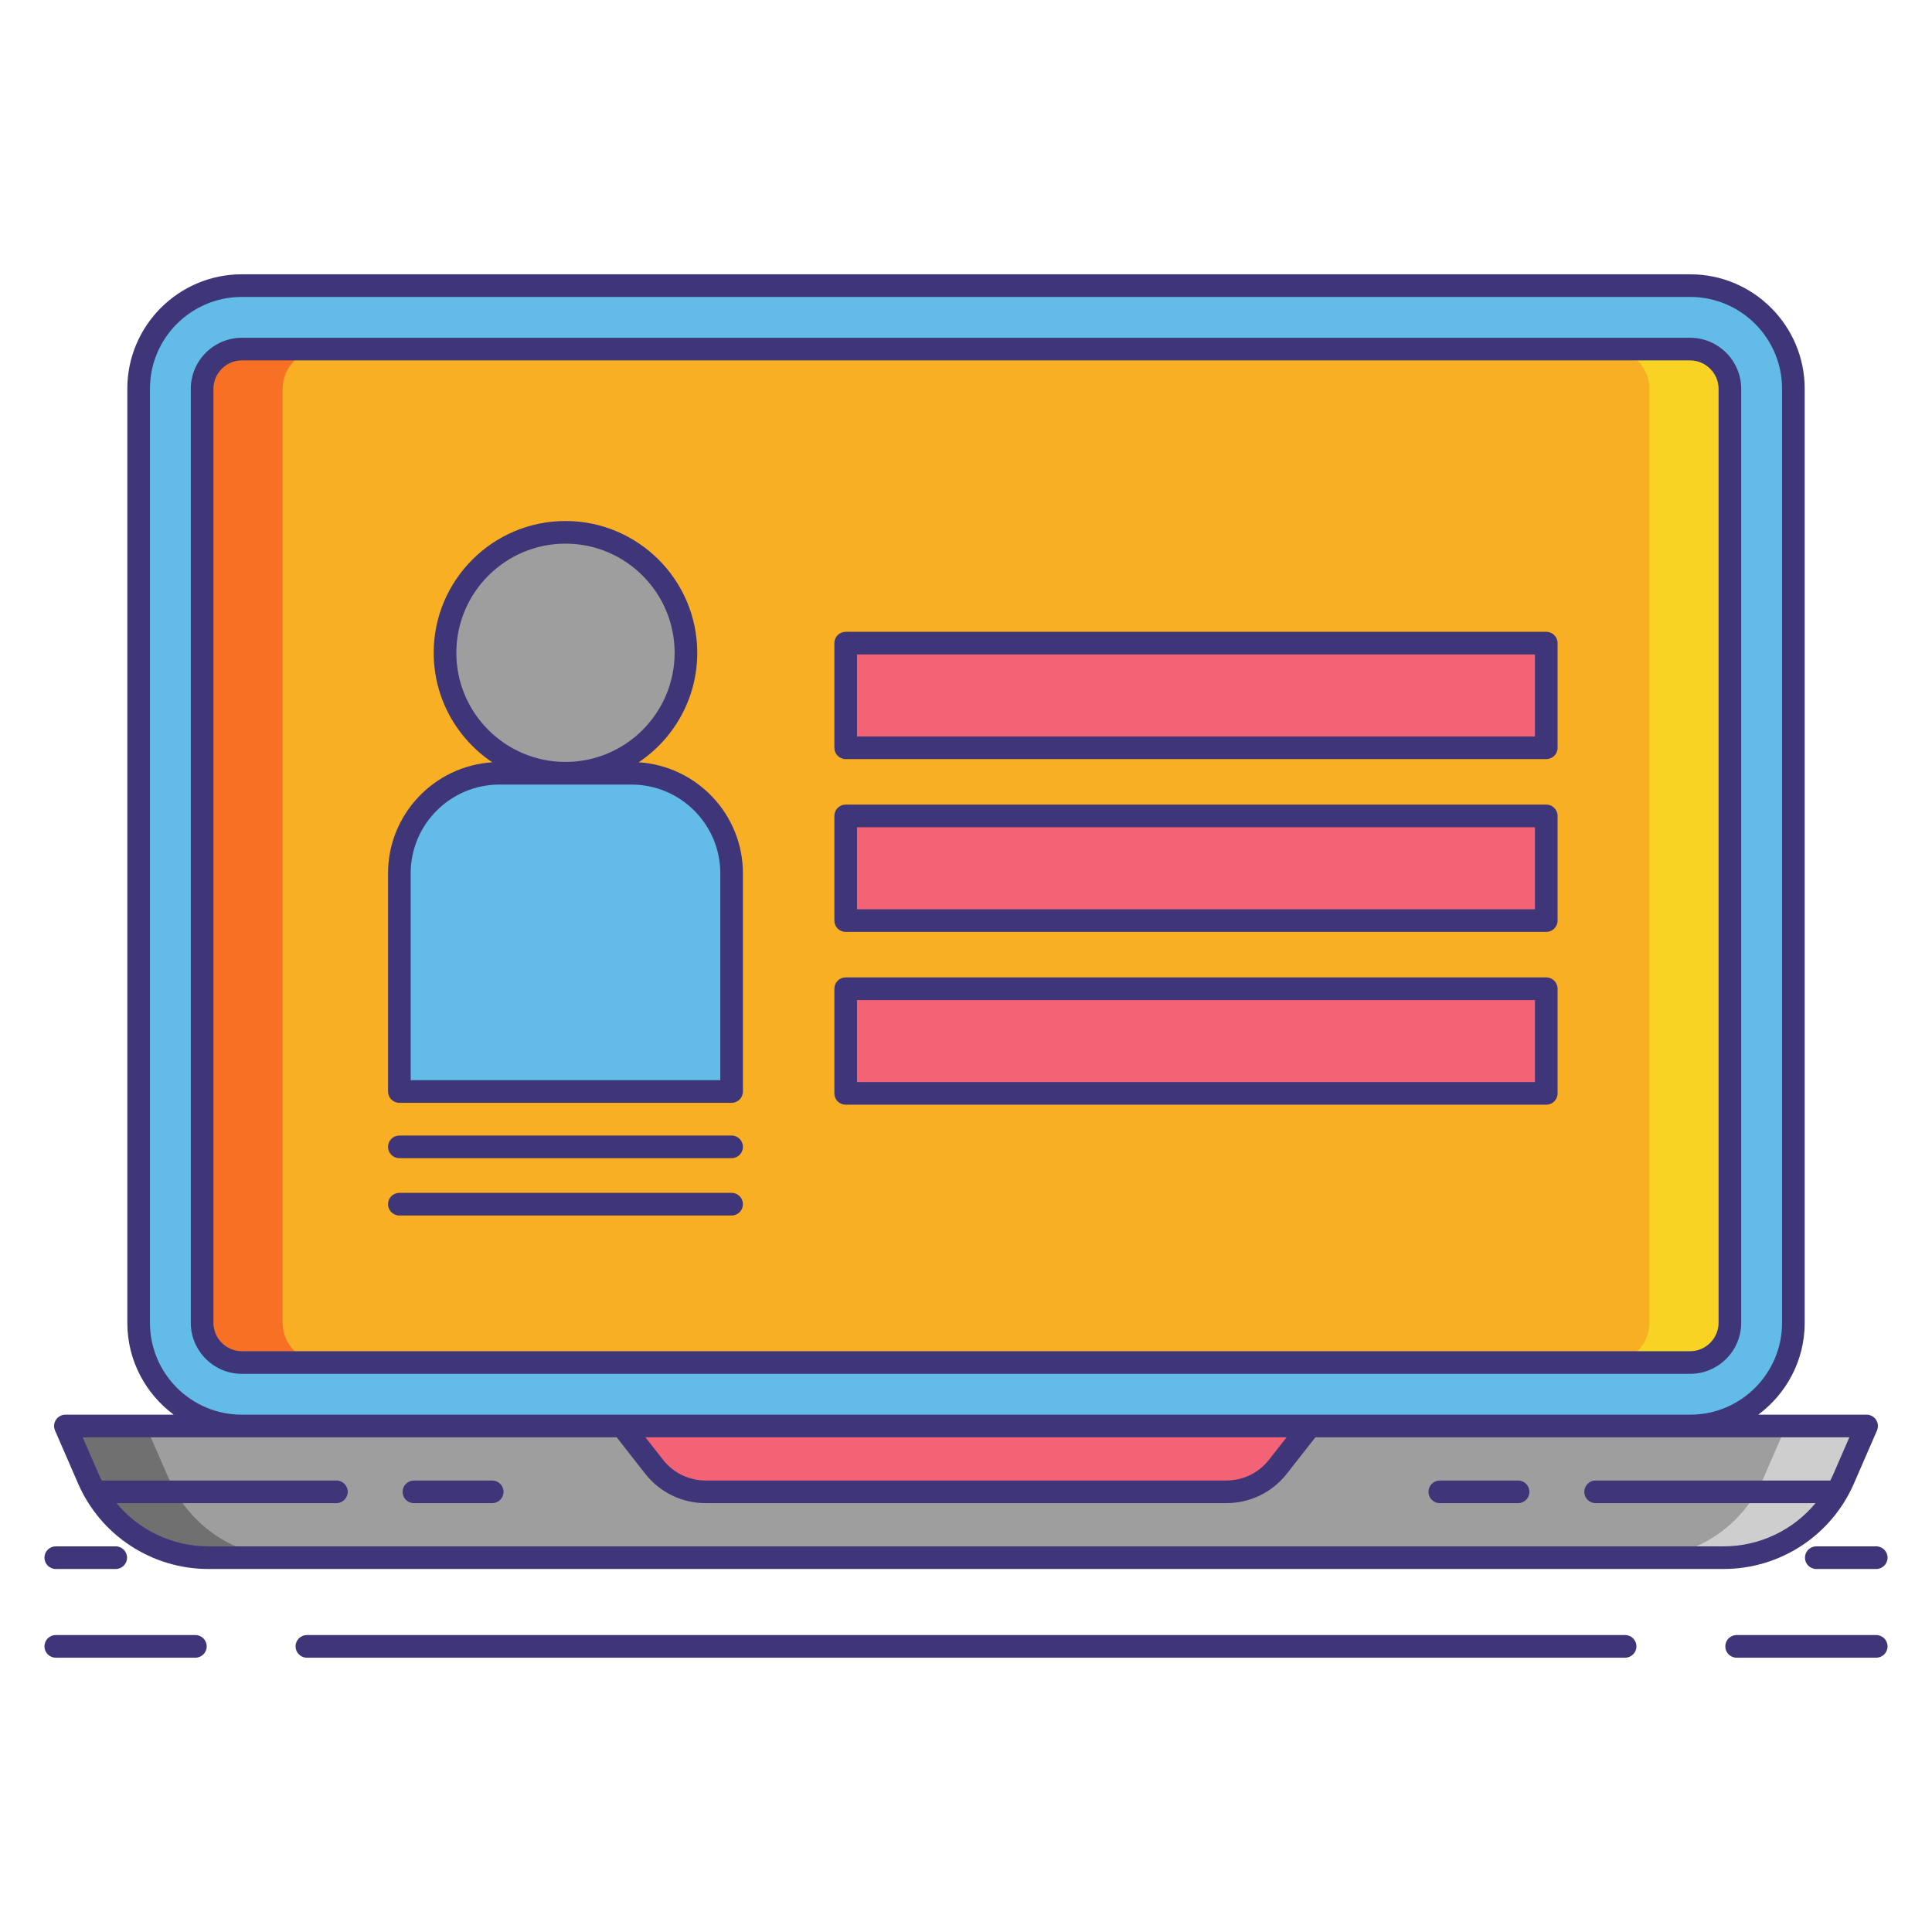 <?xml version="1.0" encoding="UTF-8" standalone="no"?><!-- icon666.com - MILLIONS OF FREE VECTOR ICONS --><svg width="1024" height="1024" id="Layer_1" enable-background="new 0 0 256 256" viewBox="0 0 256 256" xmlns="http://www.w3.org/2000/svg"><g><g><path d="m32.035 188.952c-7.535 0-13.665-6.13-13.665-13.665v-123.776c0-7.535 6.13-13.665 13.665-13.665h191.931c7.535 0 13.665 6.13 13.665 13.665v123.776c0 7.535-6.13 13.665-13.665 13.665z" fill="#63bce7"/><path d="m229.221 51.535v123.728c0 2.916-2.364 5.28-5.28 5.28h-191.882c-2.916 0-5.28-2.364-5.28-5.28v-123.728c0-2.916 2.364-5.28 5.28-5.28h191.882c2.916 0 5.28 2.364 5.28 5.28z" fill="#f8af23"/><g><path d="m37.446 175.263v-123.728c0-2.916 2.364-5.28 5.28-5.28h-10.667c-2.916 0-5.28 2.364-5.28 5.28v123.728c0 2.916 2.364 5.28 5.28 5.28h10.667c-2.916 0-5.28-2.364-5.28-5.28z" fill="#f87023"/></g><g><path d="m218.554 175.263v-123.728c0-2.916-2.364-5.28-5.28-5.28h10.667c2.916 0 5.28 2.364 5.28 5.28v123.728c0 2.916-2.364 5.28-5.28 5.28h-10.667c2.916 0 5.28-2.364 5.28-5.28z" fill="#f8d323"/></g><path d="m128 188.952h-119.333l3.053 7.024c2.751 6.329 8.995 10.423 15.896 10.423h100.384 100.385c6.901 0 13.145-4.094 15.896-10.423l3.053-7.024z" fill="#9e9e9e"/><g><path d="m22.386 195.976-3.053-7.024h-10.666l3.053 7.024c2.751 6.329 8.995 10.423 15.896 10.423h10.667c-6.902 0-13.146-4.094-15.897-10.423z" fill="#707070"/></g><g><path d="m233.614 195.976 3.053-7.024h10.667l-3.053 7.024c-2.751 6.329-8.995 10.423-15.896 10.423h-10.667c6.901 0 13.145-4.094 15.896-10.423z" fill="#cecece"/></g><path d="m82.442 188.952 4.22 5.388c1.649 2.106 4.175 3.336 6.85 3.336h68.975c2.675 0 5.201-1.23 6.85-3.336l4.221-5.388z" fill="#f46275"/></g><g><circle cx="74.929" cy="86.499" fill="#9e9e9e" r="15.962"/><path d="m96.942 144.631h-44.025v-28.908c0-7.325 5.938-13.263 13.263-13.263h17.5c7.325 0 13.263 5.938 13.263 13.263v28.908z" fill="#63bce7"/></g><g><g fill="#f46275"><path d="m112.059 85.219h92.829v13.868h-92.829z"/><path d="m112.059 108.115h92.829v13.868h-92.829z"/><path d="m112.059 131.011h92.829v13.868h-92.829z"/></g><g fill="#3f3679"><path d="m230.721 175.264v-123.729c0-3.738-3.042-6.78-6.78-6.78h-191.882c-3.739 0-6.78 3.042-6.78 6.78v123.729c0 3.738 3.042 6.779 6.78 6.779h191.882c3.739 0 6.78-3.041 6.78-6.779zm-202.442 0v-123.729c0-2.084 1.696-3.78 3.78-3.78h191.882c2.084 0 3.78 1.696 3.78 3.78v123.729c0 2.084-1.696 3.779-3.78 3.779h-191.882c-2.084 0-3.78-1.695-3.78-3.779z"/><path d="m245.656 196.573 3.053-7.023c.202-.464.156-.997-.121-1.42s-.749-.678-1.254-.678h-14.352c3.722-2.766 6.149-7.182 6.149-12.164v-123.777c0-8.361-6.803-15.164-15.165-15.164h-191.931c-8.362 0-15.165 6.803-15.165 15.164v123.777c0 4.982 2.427 9.398 6.149 12.164h-14.352c-.505 0-.977.255-1.254.678s-.323.957-.121 1.42l3.053 7.023c2.99 6.881 9.769 11.326 17.271 11.326h200.77c7.501 0 14.281-4.445 17.27-11.326zm-225.786-21.285v-123.777c0-6.707 5.457-12.164 12.165-12.164h191.931c6.708 0 12.165 5.457 12.165 12.164v123.777c0 6.707-5.457 12.164-12.165 12.164h-50.407-91.117-50.407c-6.708 0-12.165-5.457-12.165-12.164zm150.608 15.164-2.321 2.964c-1.374 1.754-3.44 2.76-5.669 2.76h-68.975c-2.229 0-4.295-1.006-5.669-2.76l-2.321-2.964zm57.907 14.447h-200.77c-4.787 0-9.22-2.157-12.18-5.724h29.14c.829 0 1.5-.672 1.5-1.5s-.671-1.5-1.5-1.5h-31.097c-.132-.263-.264-.526-.382-.798l-2.141-4.926h21.081 49.677l3.77 4.813c1.946 2.485 4.874 3.91 8.031 3.91h68.975c3.157 0 6.084-1.425 8.031-3.91l3.77-4.813h49.677 21.081l-2.141 4.926c-.118.272-.25.535-.382.798h-31.099c-.829 0-1.5.672-1.5 1.5s.671 1.5 1.5 1.5h29.141c-2.962 3.568-7.395 5.724-12.182 5.724z"/><path d="m65.22 196.176h-10.375c-.829 0-1.5.672-1.5 1.5s.671 1.5 1.5 1.5h10.375c.829 0 1.5-.672 1.5-1.5s-.672-1.5-1.5-1.5z"/><path d="m201.155 196.176h-10.375c-.829 0-1.5.672-1.5 1.5s.671 1.5 1.5 1.5h10.375c.829 0 1.5-.672 1.5-1.5s-.671-1.5-1.5-1.5z"/><path d="m25.89 216.653h-18.5c-.829 0-1.5.672-1.5 1.5s.671 1.5 1.5 1.5h18.5c.829 0 1.5-.672 1.5-1.5s-.672-1.5-1.5-1.5z"/><path d="m248.61 216.653h-18.5c-.829 0-1.5.672-1.5 1.5s.671 1.5 1.5 1.5h18.5c.829 0 1.5-.672 1.5-1.5s-.671-1.5-1.5-1.5z"/><path d="m215.337 216.653h-174.674c-.829 0-1.5.672-1.5 1.5s.671 1.5 1.5 1.5h174.674c.829 0 1.5-.672 1.5-1.5s-.671-1.5-1.5-1.5z"/><path d="m7.39 207.899h7.944c.829 0 1.5-.672 1.5-1.5s-.671-1.5-1.5-1.5h-7.944c-.829 0-1.5.672-1.5 1.5s.671 1.5 1.5 1.5z"/><path d="m240.667 204.899c-.829 0-1.5.672-1.5 1.5s.671 1.5 1.5 1.5h7.944c.829 0 1.5-.672 1.5-1.5s-.671-1.5-1.5-1.5z"/><path d="m84.629 101.009c4.676-3.136 7.762-8.468 7.762-14.51 0-9.629-7.833-17.463-17.462-17.463s-17.462 7.834-17.462 17.463c0 6.042 3.086 11.374 7.762 14.51-7.697.494-13.812 6.895-13.812 14.714v28.907c0 .828.671 1.5 1.5 1.5h44.025c.829 0 1.5-.672 1.5-1.5v-28.907c-.001-7.819-6.116-14.221-13.813-14.714zm-24.162-14.51c0-7.975 6.488-14.463 14.462-14.463s14.462 6.488 14.462 14.463-6.488 14.462-14.462 14.462-14.462-6.487-14.462-14.462zm34.974 56.632h-41.024v-27.407c0-6.486 5.277-11.763 11.763-11.763h17.5c6.486 0 11.762 5.276 11.762 11.763v27.407z"/><path d="m96.941 150.464h-44.024c-.829 0-1.5.672-1.5 1.5s.671 1.5 1.5 1.5h44.025c.829 0 1.5-.672 1.5-1.5s-.672-1.5-1.501-1.5z"/><path d="m96.941 158.061h-44.024c-.829 0-1.5.672-1.5 1.5s.671 1.5 1.5 1.5h44.025c.829 0 1.5-.672 1.5-1.5s-.672-1.5-1.501-1.5z"/><path d="m204.888 83.719h-92.83c-.829 0-1.5.672-1.5 1.5v13.867c0 .828.671 1.5 1.5 1.5h92.83c.829 0 1.5-.672 1.5-1.5v-13.867c0-.828-.671-1.5-1.5-1.5zm-1.5 13.867h-89.83v-10.867h89.83z"/><path d="m204.888 106.614h-92.83c-.829 0-1.5.672-1.5 1.5v13.868c0 .828.671 1.5 1.5 1.5h92.83c.829 0 1.5-.672 1.5-1.5v-13.868c0-.828-.671-1.5-1.5-1.5zm-1.5 13.868h-89.83v-10.868h89.83z"/><path d="m204.888 129.511h-92.83c-.829 0-1.5.672-1.5 1.5v13.868c0 .828.671 1.5 1.5 1.5h92.83c.829 0 1.5-.672 1.5-1.5v-13.868c0-.828-.671-1.5-1.5-1.5zm-1.5 13.868h-89.83v-10.868h89.83z"/></g></g></g></svg>